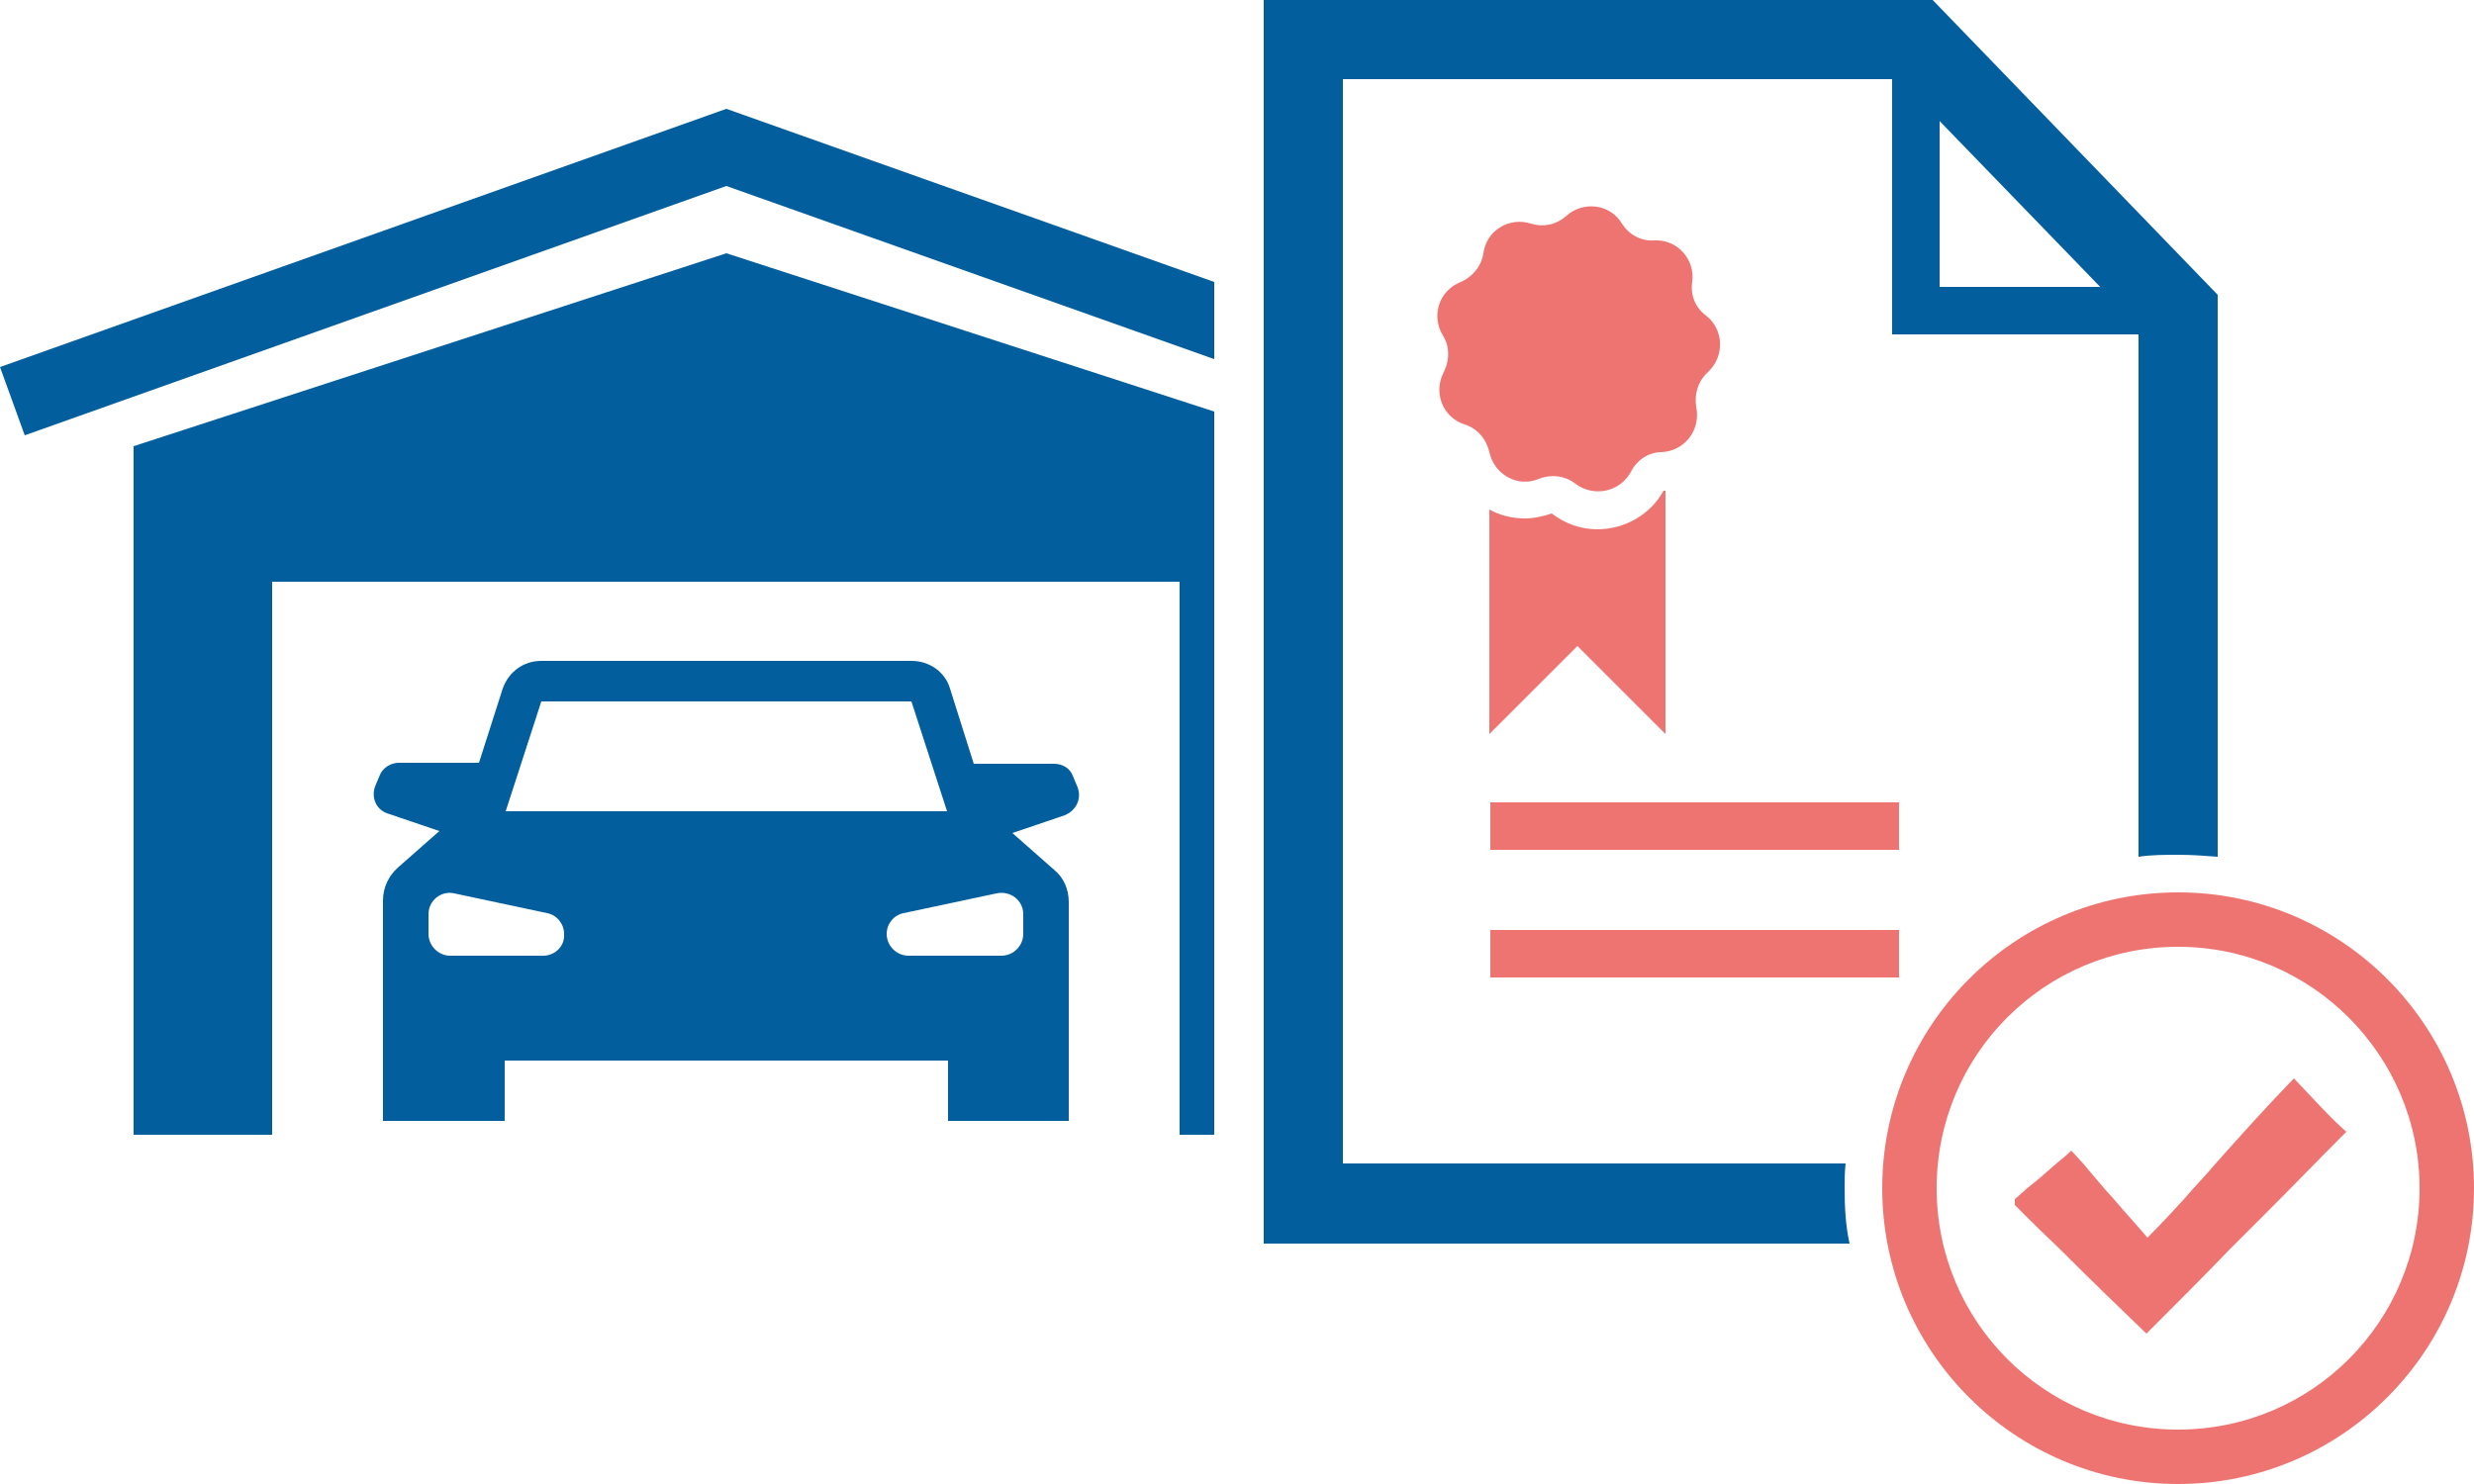 <?xml version="1.0" encoding="utf-8"?>
<!-- Generator: Adobe Illustrator 27.0.0, SVG Export Plug-In . SVG Version: 6.00 Build 0)  -->
<svg version="1.1" id="Vrstva_2_00000088844158435836515330000015213285387643762816_"
	 xmlns="http://www.w3.org/2000/svg" xmlns:xlink="http://www.w3.org/1999/xlink" x="0px" y="0px" viewBox="0 0 250 150"
	 style="enable-background:new 0 0 250 150;" xml:space="preserve">
<style type="text/css">
	.st0{fill:#035E9E;}
	.st1{fill:#EE7471;}
</style>
<path class="st0" d="M108.9,79.6l-0.5-1.2c-0.3-0.8-1.1-1.2-1.9-1.2h-8.1L96,69.6c-0.5-1.7-2.1-2.8-3.9-2.8H73.4h0H54.7
	c-1.8,0-3.3,1.1-3.9,2.8l-2.4,7.5h-8.1c-0.8,0-1.6,0.5-1.9,1.2l-0.5,1.2c-0.4,1.1,0.1,2.3,1.2,2.7l5.3,1.8l-4.2,3.7
	c-0.9,0.8-1.5,2-1.5,3.3v22.3H51v-6.1h22.4h22.4v6.1H108V91.2c0-1.3-0.5-2.5-1.5-3.3l-4.2-3.7l5.3-1.8
	C108.8,81.9,109.3,80.7,108.9,79.6z M54.9,96.6h-9.4c-1.2,0-2.2-1-2.2-2.2v-2c0-1.4,1.3-2.4,2.6-2.1l9.4,2c1,0.2,1.7,1.1,1.7,2.1
	C57.1,95.6,56.1,96.6,54.9,96.6z M51.1,82l3.6-11.1h18.7h0h18.7L95.7,82H73.4H51.1z M103.4,92.4v2c0,1.2-1,2.2-2.2,2.2h-9.4
	c-1.2,0-2.2-1-2.2-2.2c0-1,0.7-1.9,1.7-2.1l9.4-2C102.1,90,103.4,91,103.4,92.4z"/>
<g>
	<g>
		<path class="st1" d="M168.1,49.6c-1.3,2.4-3.9,3.9-6.7,3.9c-1.7,0-3.3-0.6-4.6-1.6c-0.9,0.3-1.8,0.5-2.7,0.5
			c-1.3,0-2.5-0.3-3.6-0.9v22.7l8.9-8.9l8.9,8.9V49.6C168.4,49.6,168.3,49.6,168.1,49.6z"/>
	</g>
	<g>
		<path class="st1" d="M167.9,45.7L167.9,45.7c-1.3,0-2.5,0.8-3.1,2l0,0c-1.1,2-3.7,2.6-5.6,1.2l0,0c-1-0.8-2.4-1-3.7-0.5l0,0
			c-2.1,0.9-4.5-0.4-5-2.7l0,0c-0.3-1.3-1.2-2.4-2.5-2.8h0c-2.2-0.7-3.2-3.2-2.1-5.3v0c0.6-1.2,0.6-2.6-0.1-3.7l0,0
			c-1.2-2-0.4-4.5,1.8-5.4l0,0c1.2-0.5,2.1-1.6,2.3-2.9l0,0c0.3-2.3,2.6-3.7,4.8-3l0,0c1.3,0.4,2.6,0.1,3.6-0.8l0,0
			c1.7-1.5,4.4-1.2,5.6,0.8l0,0c0.7,1.1,1.9,1.8,3.3,1.7l0,0c2.3-0.1,4.1,1.9,3.8,4.2l0,0c-0.2,1.3,0.3,2.6,1.4,3.4h0
			c1.8,1.4,1.9,4.1,0.2,5.7l0,0c-1,0.9-1.4,2.2-1.2,3.5l0,0C171.9,43.5,170.2,45.6,167.9,45.7z"/>
	</g>
</g>
<g>
	<g>
		<polygon class="st0" points="220.1,33.8 191.2,33.8 191.2,4 196,4 196,29 220.1,29 		"/>
	</g>
	<g>
		<rect x="150.6" y="81.1" class="st1" width="41.3" height="4.8"/>
	</g>
	<g>
		<rect x="150.6" y="94" class="st1" width="41.3" height="4.8"/>
	</g>
</g>
<path class="st1" d="M231.8,109c-2.9,3-5.4,5.8-7.9,8.6c-1,1.2-2.1,2.3-3.2,3.6c-1.1,1.2-2.3,2.5-3.7,3.9c-1.1-1.3-2.3-2.6-3.4-3.9
	c-1.1-1.2-2.1-2.4-3.1-3.6c-0.4-0.4-0.8-0.9-1.2-1.3c-0.5,0.5-1,0.9-1.5,1.3c-0.9,0.8-1.8,1.6-2.7,2.3c-0.5,0.4-1,0.9-1.5,1.3
	c0,0.2,0,0.4,0,0.6c0.5,0.5,1,1,1.5,1.5c1.2,1.2,2.4,2.3,3.6,3.5c2.8,2.8,5.6,5.5,8.2,8c3-3,5.7-5.7,8.3-8.4
	c1.2-1.2,2.4-2.4,3.6-3.6c2.7-2.7,5.4-5.5,8.3-8.4C235.5,113,233.9,111.2,231.8,109z"/>
<g>
	<path class="st0" d="M186.4,120.1c0-0.8,0-1.6,0.1-2.5h-50.8V8h56.2l24.2,25v53.6c1.3-0.2,2.7-0.2,4-0.2c1.4,0,2.7,0.1,4,0.2V29.8
		L195.3,0h-67.6v125.7h59.2C186.5,123.9,186.4,122,186.4,120.1z"/>
</g>
<path class="st1" d="M220.1,150c-16.5,0-29.9-13.4-29.9-29.9s13.4-29.9,29.9-29.9s29.9,13.4,29.9,29.9S236.6,150,220.1,150z
	 M220.1,95.7c-13.5,0-24.4,10.9-24.4,24.4c0,13.5,10.9,24.4,24.4,24.4c13.5,0,24.4-10.9,24.4-24.4
	C244.5,106.7,233.6,95.7,220.1,95.7z"/>
<g>
	<polygon class="st0" points="122.7,28.5 73.4,11 0,37.1 2.5,44 73.4,18.8 122.7,36.3 	"/>
</g>
<polygon class="st0" points="122.7,114.7 122.7,41.6 73.4,25.6 13.5,45.1 13.5,114.7 27.5,114.7 27.5,58.8 73.4,58.8 119.2,58.8 
	119.2,114.7 "/>
</svg>
